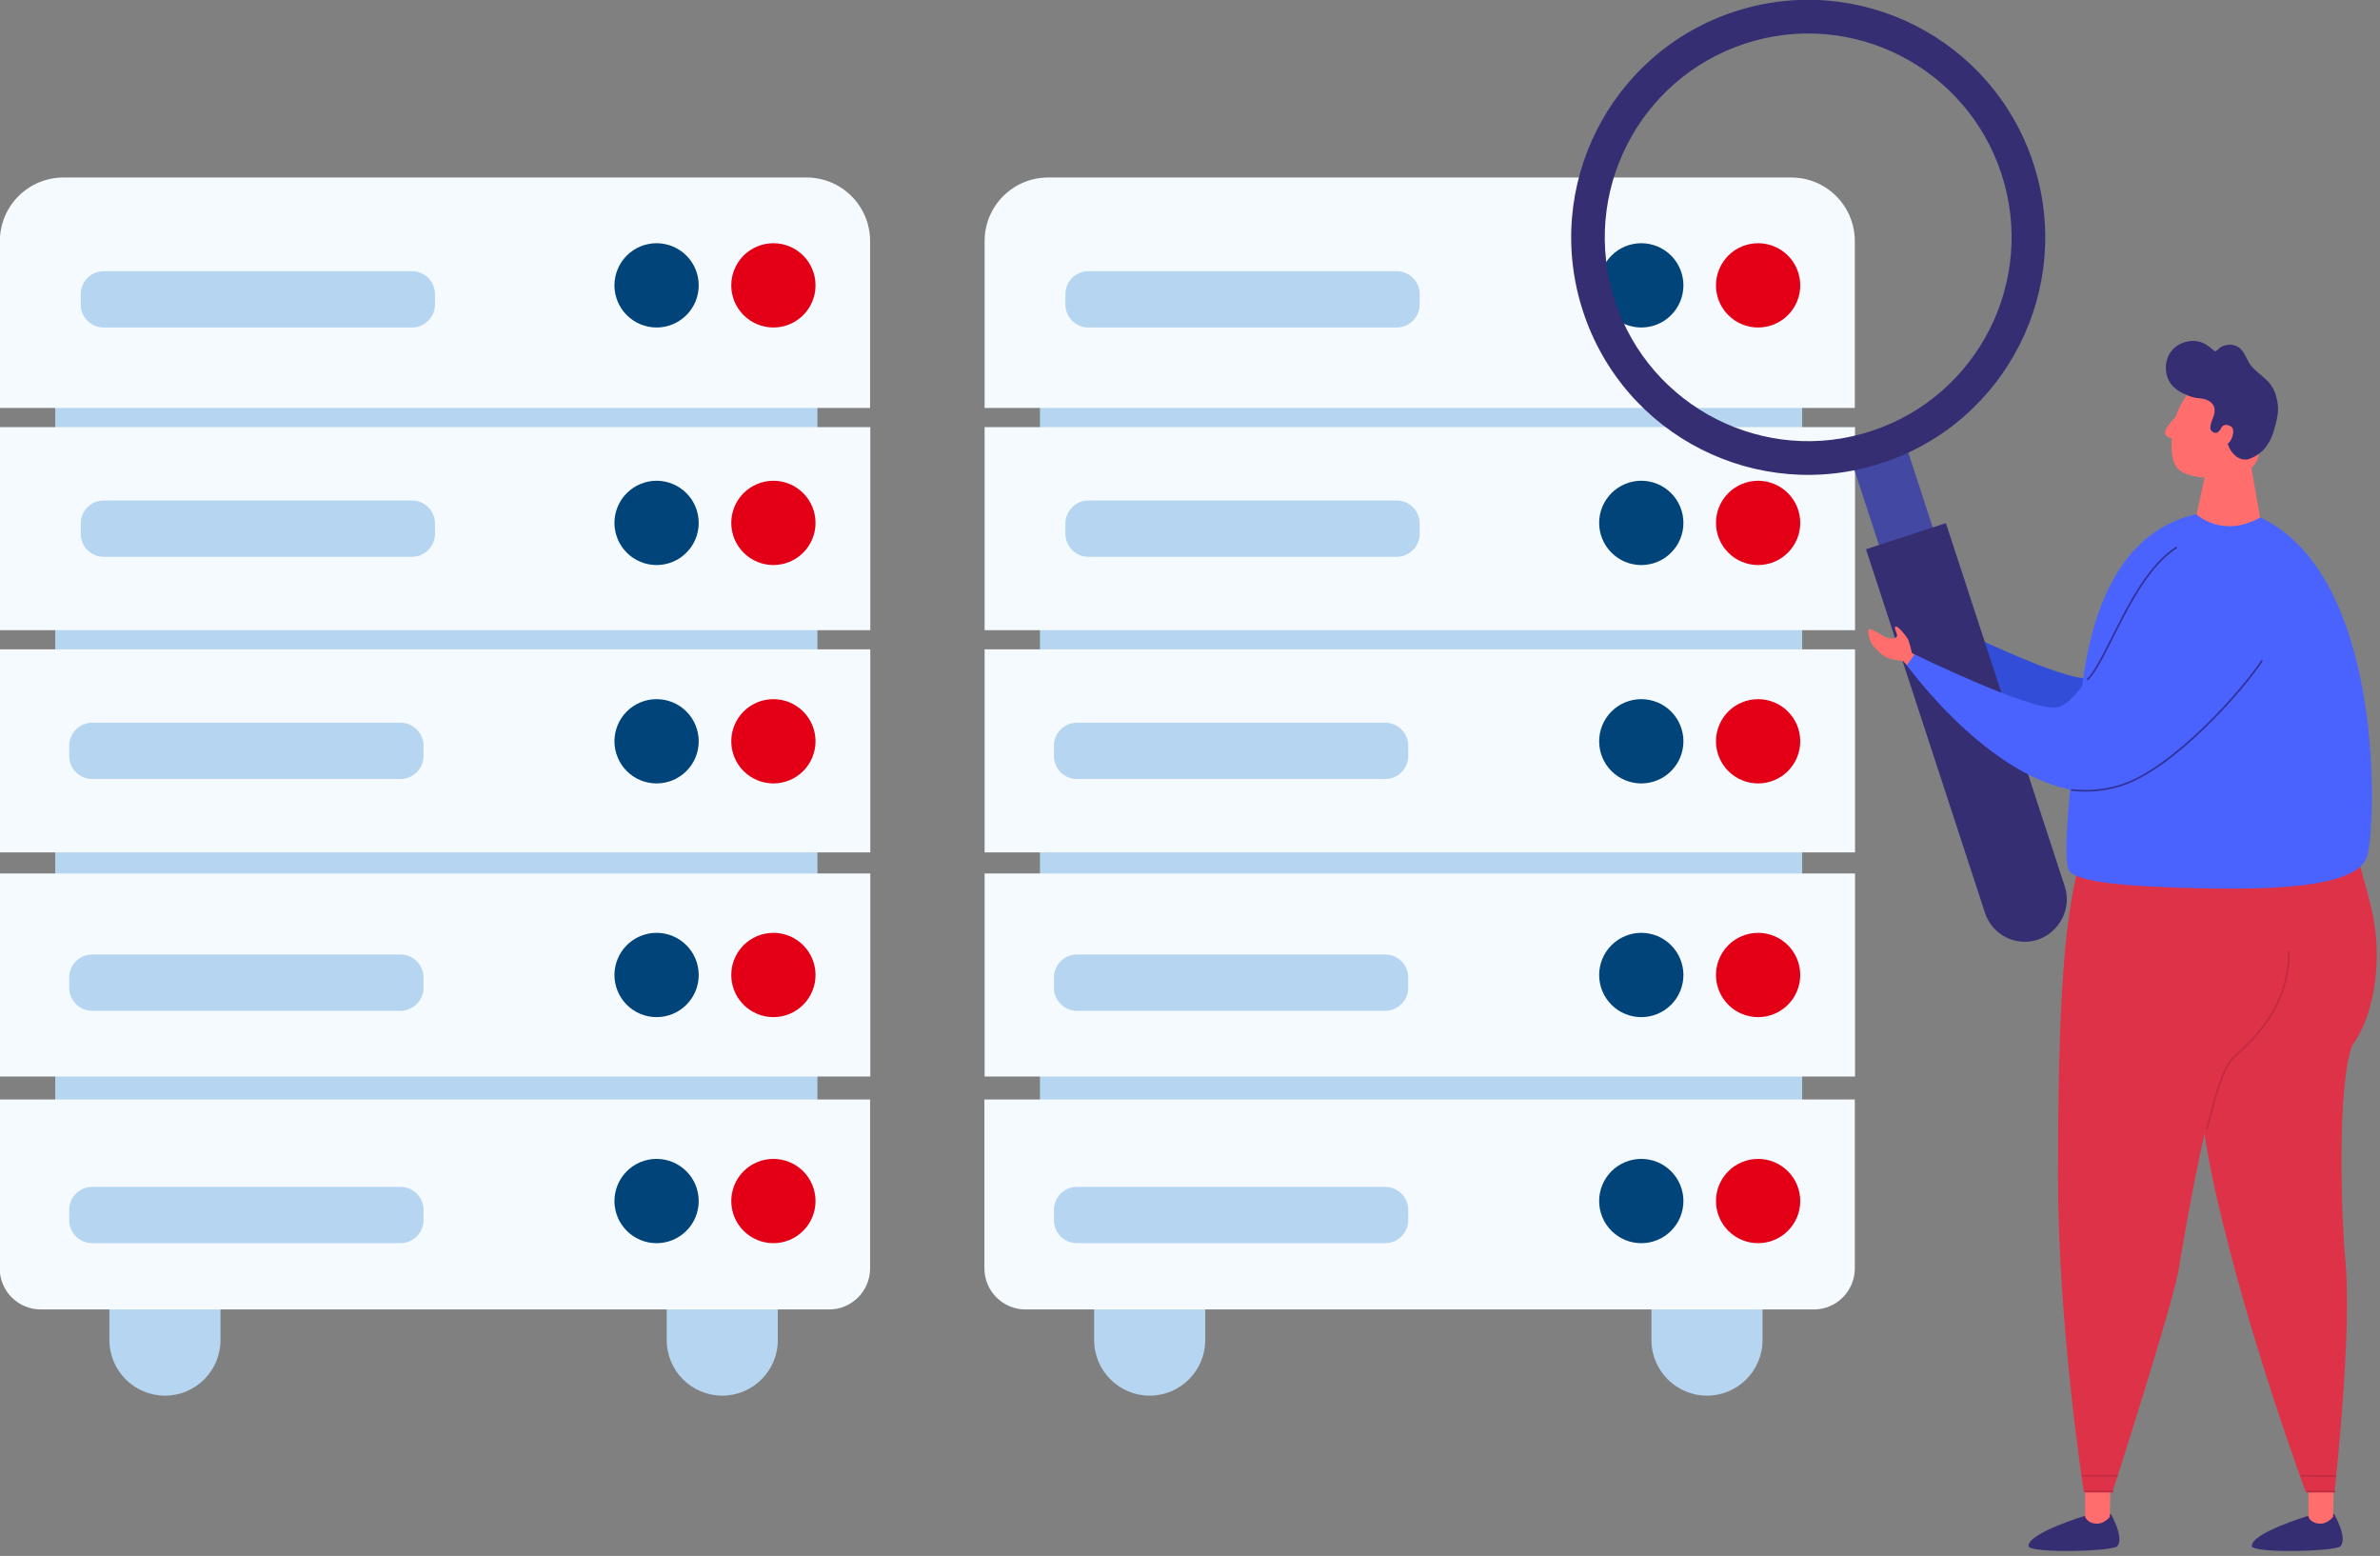 <?xml version="1.0" encoding="UTF-8" standalone="no"?>
<!DOCTYPE svg PUBLIC "-//W3C//DTD SVG 1.1//EN" "http://www.w3.org/Graphics/SVG/1.1/DTD/svg11.dtd">
<svg width="100%" height="100%" viewBox="0 0 433 283" version="1.1" xmlns="http://www.w3.org/2000/svg" xmlns:xlink="http://www.w3.org/1999/xlink" xml:space="preserve" xmlns:serif="http://www.serif.com/" style="fill-rule:evenodd;clip-rule:evenodd;stroke-miterlimit:10;">
    <rect x="0" y="0" width="433" height="283" fill="#808080" stroke="none"/>
    <g transform="matrix(1.333,0,0,1.333,-226.281,-146.727)">
        <path d="M415.719,139.758L311.688,139.758L311.688,285.605L319.086,285.605L319.086,292.926C319.086,297.105 322.484,300.504 326.668,300.504C330.848,300.504 334.246,297.105 334.246,292.926L334.246,285.605L395.148,285.605L395.148,292.926C395.148,297.105 398.547,300.504 402.727,300.504C406.91,300.504 410.309,297.105 410.309,292.926L410.309,285.605L415.719,285.605L415.719,139.758Z" style="fill:rgb(182,213,240);fill-rule:nonzero;"/>
    </g>
    <g transform="matrix(1.333,0,0,1.333,-226.281,-146.727)">
        <path d="M422.906,165.738L304.137,165.738L304.137,142.973C304.137,138.16 308.031,134.293 312.813,134.293L414.227,134.293C419.039,134.293 422.906,138.188 422.906,142.973L422.906,165.738Z" style="fill:rgb(245,250,255);fill-rule:nonzero;"/>
    </g>
    <g transform="matrix(1.333,0,0,1.333,-226.281,-146.727)">
        <rect x="304.137" y="168.352" width="118.797" height="27.707" style="fill:rgb(245,250,255);fill-rule:nonzero;"/>
    </g>
    <g transform="matrix(1.333,0,0,1.333,-226.281,-146.727)">
        <rect x="304.137" y="198.672" width="118.797" height="27.707" style="fill:rgb(245,250,255);fill-rule:nonzero;"/>
    </g>
    <g transform="matrix(1.333,0,0,1.333,-226.281,-146.727)">
        <rect x="304.137" y="229.254" width="118.797" height="27.707" style="fill:rgb(245,250,255);fill-rule:nonzero;"/>
    </g>
    <g transform="matrix(1.333,0,0,1.333,-226.281,-146.727)">
        <path d="M417.313,288.742L309.73,288.742C306.617,288.742 304.109,286.234 304.109,283.125L304.109,260.094L422.906,260.094L422.906,283.125C422.906,286.234 420.398,288.742 417.313,288.742Z" style="fill:rgb(245,250,255);fill-rule:nonzero;"/>
    </g>
    <g transform="matrix(1.333,0,0,1.333,-226.281,-146.727)">
        <path d="M399.512,149.008C399.512,149.387 399.477,149.762 399.402,150.133C399.328,150.5 399.219,150.859 399.074,151.211C398.93,151.559 398.754,151.891 398.543,152.203C398.332,152.52 398.094,152.809 397.828,153.074C397.563,153.344 397.27,153.582 396.957,153.789C396.645,154 396.313,154.176 395.965,154.32C395.613,154.465 395.254,154.574 394.883,154.648C394.516,154.723 394.141,154.758 393.762,154.758C393.387,154.758 393.012,154.723 392.641,154.648C392.27,154.574 391.91,154.465 391.563,154.32C391.215,154.176 390.883,154 390.566,153.789C390.254,153.582 389.965,153.344 389.695,153.074C389.43,152.809 389.191,152.52 388.98,152.203C388.77,151.891 388.594,151.559 388.449,151.211C388.305,150.859 388.195,150.5 388.121,150.133C388.051,149.762 388.012,149.387 388.012,149.008C388.012,148.633 388.051,148.258 388.121,147.887C388.195,147.516 388.305,147.156 388.449,146.809C388.594,146.461 388.77,146.129 388.98,145.813C389.191,145.5 389.43,145.211 389.695,144.941C389.965,144.676 390.254,144.438 390.566,144.227C390.883,144.02 391.215,143.84 391.563,143.695C391.91,143.551 392.27,143.441 392.641,143.371C393.012,143.297 393.387,143.258 393.762,143.258C394.141,143.258 394.516,143.297 394.883,143.371C395.254,143.441 395.613,143.551 395.965,143.695C396.313,143.84 396.645,144.02 396.957,144.227C397.27,144.438 397.563,144.676 397.828,144.941C398.094,145.211 398.332,145.5 398.543,145.813C398.754,146.129 398.93,146.461 399.074,146.809C399.219,147.156 399.328,147.516 399.402,147.887C399.477,148.258 399.512,148.633 399.512,149.008Z" style="fill:rgb(0,68,122);fill-rule:nonzero;"/>
    </g>
    <g transform="matrix(1.333,0,0,1.333,-226.281,-146.727)">
        <path d="M415.457,149.008C415.457,149.387 415.422,149.762 415.348,150.133C415.273,150.5 415.164,150.859 415.02,151.211C414.875,151.559 414.699,151.891 414.488,152.203C414.277,152.52 414.039,152.809 413.773,153.074C413.504,153.344 413.215,153.582 412.902,153.789C412.586,154 412.258,154.176 411.906,154.32C411.559,154.465 411.199,154.574 410.828,154.648C410.457,154.723 410.086,154.758 409.707,154.758C409.328,154.758 408.953,154.723 408.586,154.648C408.215,154.574 407.855,154.465 407.508,154.32C407.156,154.176 406.824,154 406.512,153.789C406.199,153.582 405.906,153.344 405.641,153.074C405.375,152.809 405.137,152.52 404.926,152.203C404.715,151.891 404.539,151.559 404.395,151.211C404.25,150.859 404.141,150.5 404.066,150.133C403.992,149.762 403.957,149.387 403.957,149.008C403.957,148.633 403.992,148.258 404.066,147.887C404.141,147.516 404.25,147.156 404.395,146.809C404.539,146.461 404.715,146.129 404.926,145.813C405.137,145.5 405.375,145.211 405.641,144.941C405.906,144.676 406.199,144.438 406.512,144.227C406.824,144.02 407.156,143.84 407.508,143.695C407.855,143.551 408.215,143.441 408.586,143.371C408.953,143.297 409.328,143.258 409.707,143.258C410.086,143.258 410.457,143.297 410.828,143.371C411.199,143.441 411.559,143.551 411.906,143.695C412.258,143.84 412.586,144.02 412.902,144.227C413.215,144.438 413.504,144.676 413.773,144.941C414.039,145.211 414.277,145.5 414.488,145.813C414.699,146.129 414.875,146.461 415.02,146.809C415.164,147.156 415.273,147.516 415.348,147.887C415.422,148.258 415.457,148.633 415.457,149.008Z" style="fill:rgb(227,0,22);fill-rule:nonzero;"/>
    </g>
    <g transform="matrix(1.333,0,0,1.333,-226.281,-146.727)">
        <path d="M399.512,181.422C399.512,181.797 399.477,182.172 399.402,182.543C399.328,182.914 399.219,183.273 399.074,183.621C398.93,183.969 398.754,184.301 398.543,184.613C398.332,184.93 398.094,185.219 397.828,185.484C397.563,185.754 397.27,185.992 396.957,186.203C396.645,186.41 396.313,186.59 395.965,186.734C395.613,186.879 395.254,186.988 394.883,187.059C394.516,187.133 394.141,187.172 393.762,187.172C393.387,187.172 393.012,187.133 392.641,187.059C392.27,186.988 391.91,186.879 391.563,186.734C391.215,186.59 390.883,186.41 390.566,186.203C390.254,185.992 389.965,185.754 389.695,185.484C389.43,185.219 389.191,184.93 388.98,184.613C388.77,184.301 388.594,183.969 388.449,183.621C388.305,183.273 388.195,182.914 388.121,182.543C388.051,182.172 388.012,181.797 388.012,181.422C388.012,181.043 388.051,180.668 388.121,180.297C388.195,179.93 388.305,179.57 388.449,179.219C388.594,178.871 388.77,178.539 388.98,178.227C389.191,177.91 389.43,177.621 389.695,177.355C389.965,177.086 390.254,176.848 390.566,176.641C390.883,176.43 391.215,176.254 391.563,176.109C391.91,175.965 392.27,175.855 392.641,175.781C393.012,175.707 393.387,175.668 393.762,175.668C394.141,175.668 394.516,175.707 394.883,175.781C395.254,175.855 395.613,175.965 395.965,176.109C396.313,176.254 396.645,176.43 396.957,176.641C397.27,176.848 397.563,177.086 397.828,177.355C398.094,177.621 398.332,177.91 398.543,178.227C398.754,178.539 398.93,178.871 399.074,179.219C399.219,179.57 399.328,179.93 399.402,180.297C399.477,180.668 399.512,181.043 399.512,181.422Z" style="fill:rgb(0,68,122);fill-rule:nonzero;"/>
    </g>
    <g transform="matrix(1.333,0,0,1.333,-226.281,-146.727)">
        <path d="M415.457,181.422C415.457,181.797 415.422,182.172 415.348,182.543C415.273,182.914 415.164,183.273 415.02,183.621C414.875,183.969 414.699,184.301 414.488,184.613C414.277,184.93 414.039,185.219 413.773,185.484C413.504,185.754 413.215,185.992 412.902,186.203C412.586,186.41 412.258,186.59 411.906,186.734C411.559,186.879 411.199,186.988 410.828,187.059C410.457,187.133 410.086,187.172 409.707,187.172C409.328,187.172 408.953,187.133 408.586,187.059C408.215,186.988 407.855,186.879 407.508,186.734C407.156,186.59 406.824,186.41 406.512,186.203C406.199,185.992 405.906,185.754 405.641,185.484C405.375,185.219 405.137,184.93 404.926,184.613C404.715,184.301 404.539,183.969 404.395,183.621C404.25,183.273 404.141,182.914 404.066,182.543C403.992,182.172 403.957,181.797 403.957,181.422C403.957,181.043 403.992,180.668 404.066,180.297C404.141,179.93 404.25,179.57 404.395,179.219C404.539,178.871 404.715,178.539 404.926,178.227C405.137,177.91 405.375,177.621 405.641,177.355C405.906,177.086 406.199,176.848 406.512,176.641C406.824,176.43 407.156,176.254 407.508,176.109C407.855,175.965 408.215,175.855 408.586,175.781C408.953,175.707 409.328,175.668 409.707,175.668C410.086,175.668 410.457,175.707 410.828,175.781C411.199,175.855 411.559,175.965 411.906,176.109C412.258,176.254 412.586,176.43 412.902,176.641C413.215,176.848 413.504,177.086 413.773,177.355C414.039,177.621 414.277,177.91 414.488,178.227C414.699,178.539 414.875,178.871 415.02,179.219C415.164,179.57 415.273,179.93 415.348,180.297C415.422,180.668 415.457,181.043 415.457,181.422Z" style="fill:rgb(227,0,22);fill-rule:nonzero;"/>
    </g>
    <g transform="matrix(1.333,0,0,1.333,-226.281,-146.727)">
        <path d="M399.512,211.219C399.512,211.594 399.477,211.969 399.402,212.34C399.328,212.711 399.219,213.07 399.074,213.418C398.93,213.766 398.754,214.098 398.543,214.414C398.332,214.727 398.094,215.016 397.828,215.285C397.563,215.551 397.27,215.789 396.957,216C396.645,216.207 396.313,216.387 395.965,216.531C395.613,216.676 395.254,216.785 394.883,216.855C394.516,216.93 394.141,216.969 393.762,216.969C393.387,216.969 393.012,216.93 392.641,216.855C392.27,216.785 391.91,216.676 391.563,216.531C391.215,216.387 390.883,216.207 390.566,216C390.254,215.789 389.965,215.551 389.695,215.285C389.43,215.016 389.191,214.727 388.98,214.414C388.77,214.098 388.594,213.766 388.449,213.418C388.305,213.07 388.195,212.711 388.121,212.34C388.051,211.969 388.012,211.594 388.012,211.219C388.012,210.84 388.051,210.465 388.121,210.094C388.195,209.727 388.305,209.367 388.449,209.016C388.594,208.668 388.77,208.336 388.98,208.023C389.191,207.707 389.43,207.418 389.695,207.152C389.965,206.883 390.254,206.645 390.566,206.438C390.883,206.227 391.215,206.051 391.563,205.906C391.91,205.762 392.27,205.652 392.641,205.578C393.012,205.504 393.387,205.469 393.762,205.469C394.141,205.469 394.516,205.504 394.883,205.578C395.254,205.652 395.613,205.762 395.965,205.906C396.313,206.051 396.645,206.227 396.957,206.438C397.27,206.645 397.563,206.883 397.828,207.152C398.094,207.418 398.332,207.707 398.543,208.023C398.754,208.336 398.93,208.668 399.074,209.016C399.219,209.367 399.328,209.727 399.402,210.094C399.477,210.465 399.512,210.84 399.512,211.219Z" style="fill:rgb(0,68,122);fill-rule:nonzero;"/>
    </g>
    <g transform="matrix(1.333,0,0,1.333,-226.281,-146.727)">
        <path d="M415.457,211.219C415.457,211.594 415.422,211.969 415.348,212.34C415.273,212.711 415.164,213.07 415.02,213.418C414.875,213.766 414.699,214.098 414.488,214.414C414.277,214.727 414.039,215.016 413.773,215.285C413.504,215.551 413.215,215.789 412.902,216C412.586,216.207 412.258,216.387 411.906,216.531C411.559,216.676 411.199,216.785 410.828,216.855C410.457,216.93 410.086,216.969 409.707,216.969C409.328,216.969 408.953,216.93 408.586,216.855C408.215,216.785 407.855,216.676 407.508,216.531C407.156,216.387 406.824,216.207 406.512,216C406.199,215.789 405.906,215.551 405.641,215.285C405.375,215.016 405.137,214.727 404.926,214.414C404.715,214.098 404.539,213.766 404.395,213.418C404.25,213.07 404.141,212.711 404.066,212.34C403.992,211.969 403.957,211.594 403.957,211.219C403.957,210.84 403.992,210.465 404.066,210.094C404.141,209.727 404.25,209.367 404.395,209.016C404.539,208.668 404.715,208.336 404.926,208.023C405.137,207.707 405.375,207.418 405.641,207.152C405.906,206.883 406.199,206.645 406.512,206.438C406.824,206.227 407.156,206.051 407.508,205.906C407.855,205.762 408.215,205.652 408.586,205.578C408.953,205.504 409.328,205.469 409.707,205.469C410.086,205.469 410.457,205.504 410.828,205.578C411.199,205.652 411.559,205.762 411.906,205.906C412.258,206.051 412.586,206.227 412.902,206.438C413.215,206.645 413.504,206.883 413.773,207.152C414.039,207.418 414.277,207.707 414.488,208.023C414.699,208.336 414.875,208.668 415.02,209.016C415.164,209.367 415.273,209.727 415.348,210.094C415.422,210.465 415.457,210.84 415.457,211.219Z" style="fill:rgb(227,0,22);fill-rule:nonzero;"/>
    </g>
    <g transform="matrix(1.333,0,0,1.333,-226.281,-146.727)">
        <path d="M399.512,243.105C399.512,243.484 399.477,243.855 399.402,244.227C399.328,244.598 399.219,244.957 399.074,245.305C398.93,245.656 398.754,245.988 398.543,246.301C398.332,246.613 398.094,246.906 397.828,247.172C397.563,247.438 397.27,247.676 396.957,247.887C396.645,248.098 396.313,248.273 395.965,248.418C395.613,248.563 395.254,248.672 394.883,248.746C394.516,248.82 394.141,248.855 393.762,248.855C393.387,248.855 393.012,248.82 392.641,248.746C392.27,248.672 391.91,248.563 391.563,248.418C391.215,248.273 390.883,248.098 390.566,247.887C390.254,247.676 389.965,247.438 389.695,247.172C389.43,246.906 389.191,246.613 388.98,246.301C388.77,245.988 388.594,245.656 388.449,245.305C388.305,244.957 388.195,244.598 388.121,244.227C388.051,243.855 388.012,243.484 388.012,243.105C388.012,242.727 388.051,242.355 388.121,241.984C388.195,241.613 388.305,241.254 388.449,240.906C388.594,240.555 388.77,240.227 388.98,239.91C389.191,239.598 389.43,239.309 389.695,239.039C389.965,238.773 390.254,238.535 390.566,238.324C390.883,238.113 391.215,237.938 391.563,237.793C391.91,237.648 392.27,237.539 392.641,237.465C393.012,237.391 393.387,237.355 393.762,237.355C394.141,237.355 394.516,237.391 394.883,237.465C395.254,237.539 395.613,237.648 395.965,237.793C396.313,237.938 396.645,238.113 396.957,238.324C397.27,238.535 397.563,238.773 397.828,239.039C398.094,239.309 398.332,239.598 398.543,239.91C398.754,240.227 398.93,240.555 399.074,240.906C399.219,241.254 399.328,241.613 399.402,241.984C399.477,242.355 399.512,242.727 399.512,243.105Z" style="fill:rgb(0,68,122);fill-rule:nonzero;"/>
    </g>
    <g transform="matrix(1.333,0,0,1.333,-226.281,-146.727)">
        <path d="M415.457,243.105C415.457,243.484 415.422,243.855 415.348,244.227C415.273,244.598 415.164,244.957 415.02,245.305C414.875,245.656 414.699,245.988 414.488,246.301C414.277,246.613 414.039,246.906 413.773,247.172C413.504,247.438 413.215,247.676 412.902,247.887C412.586,248.098 412.258,248.273 411.906,248.418C411.559,248.563 411.199,248.672 410.828,248.746C410.457,248.82 410.086,248.855 409.707,248.855C409.328,248.855 408.953,248.82 408.586,248.746C408.215,248.672 407.855,248.563 407.508,248.418C407.156,248.273 406.824,248.098 406.512,247.887C406.199,247.676 405.906,247.438 405.641,247.172C405.375,246.906 405.137,246.613 404.926,246.301C404.715,245.988 404.539,245.656 404.395,245.305C404.25,244.957 404.141,244.598 404.066,244.227C403.992,243.855 403.957,243.484 403.957,243.105C403.957,242.727 403.992,242.355 404.066,241.984C404.141,241.613 404.25,241.254 404.395,240.906C404.539,240.555 404.715,240.227 404.926,239.91C405.137,239.598 405.375,239.309 405.641,239.039C405.906,238.773 406.199,238.535 406.512,238.324C406.824,238.113 407.156,237.938 407.508,237.793C407.855,237.648 408.215,237.539 408.586,237.465C408.953,237.391 409.328,237.355 409.707,237.355C410.086,237.355 410.457,237.391 410.828,237.465C411.199,237.539 411.559,237.648 411.906,237.793C412.258,237.938 412.586,238.113 412.902,238.324C413.215,238.535 413.504,238.773 413.773,239.039C414.039,239.309 414.277,239.598 414.488,239.91C414.699,240.227 414.875,240.555 415.02,240.906C415.164,241.254 415.273,241.613 415.348,241.984C415.422,242.355 415.457,242.727 415.457,243.105Z" style="fill:rgb(227,0,22);fill-rule:nonzero;"/>
    </g>
    <g transform="matrix(1.333,0,0,1.333,-226.281,-146.727)">
        <path d="M399.512,273.949C399.512,274.328 399.477,274.699 399.402,275.07C399.328,275.441 399.219,275.801 399.074,276.148C398.93,276.5 398.754,276.828 398.543,277.145C398.332,277.457 398.094,277.746 397.828,278.016C397.563,278.281 397.27,278.52 396.957,278.73C396.645,278.941 396.313,279.117 395.965,279.262C395.613,279.406 395.254,279.516 394.883,279.59C394.516,279.664 394.141,279.699 393.762,279.699C393.387,279.699 393.012,279.664 392.641,279.59C392.27,279.516 391.91,279.406 391.563,279.262C391.215,279.117 390.883,278.941 390.566,278.73C390.254,278.52 389.965,278.281 389.695,278.016C389.43,277.746 389.191,277.457 388.98,277.145C388.77,276.828 388.594,276.5 388.449,276.148C388.305,275.801 388.195,275.441 388.121,275.07C388.051,274.699 388.012,274.328 388.012,273.949C388.012,273.57 388.051,273.195 388.121,272.828C388.195,272.457 388.305,272.098 388.449,271.75C388.594,271.398 388.77,271.066 388.98,270.754C389.191,270.441 389.43,270.148 389.695,269.883C389.965,269.617 390.254,269.379 390.566,269.168C390.883,268.957 391.215,268.781 391.563,268.637C391.91,268.492 392.27,268.383 392.641,268.309C393.012,268.234 393.387,268.199 393.762,268.199C394.141,268.199 394.516,268.234 394.883,268.309C395.254,268.383 395.613,268.492 395.965,268.637C396.313,268.781 396.645,268.957 396.957,269.168C397.27,269.379 397.563,269.617 397.828,269.883C398.094,270.148 398.332,270.441 398.543,270.754C398.754,271.066 398.93,271.398 399.074,271.75C399.219,272.098 399.328,272.457 399.402,272.828C399.477,273.195 399.512,273.57 399.512,273.949Z" style="fill:rgb(0,68,122);fill-rule:nonzero;"/>
    </g>
    <g transform="matrix(1.333,0,0,1.333,-226.281,-146.727)">
        <path d="M415.457,273.949C415.457,274.328 415.422,274.699 415.348,275.07C415.273,275.441 415.164,275.801 415.02,276.148C414.875,276.5 414.699,276.828 414.488,277.145C414.277,277.457 414.039,277.746 413.773,278.016C413.504,278.281 413.215,278.52 412.902,278.73C412.586,278.941 412.258,279.117 411.906,279.262C411.559,279.406 411.199,279.516 410.828,279.59C410.457,279.664 410.086,279.699 409.707,279.699C409.328,279.699 408.953,279.664 408.586,279.59C408.215,279.516 407.855,279.406 407.508,279.262C407.156,279.117 406.824,278.941 406.512,278.73C406.199,278.52 405.906,278.281 405.641,278.016C405.375,277.746 405.137,277.457 404.926,277.145C404.715,276.828 404.539,276.5 404.395,276.148C404.25,275.801 404.141,275.441 404.066,275.07C403.992,274.699 403.957,274.328 403.957,273.949C403.957,273.57 403.992,273.195 404.066,272.828C404.141,272.457 404.25,272.098 404.395,271.75C404.539,271.398 404.715,271.066 404.926,270.754C405.137,270.441 405.375,270.148 405.641,269.883C405.906,269.617 406.199,269.379 406.512,269.168C406.824,268.957 407.156,268.781 407.508,268.637C407.855,268.492 408.215,268.383 408.586,268.309C408.953,268.234 409.328,268.199 409.707,268.199C410.086,268.199 410.457,268.234 410.828,268.309C411.199,268.383 411.559,268.492 411.906,268.637C412.258,268.781 412.586,268.957 412.902,269.168C413.215,269.379 413.504,269.617 413.773,269.883C414.039,270.148 414.277,270.441 414.488,270.754C414.699,271.066 414.875,271.398 415.02,271.75C415.164,272.098 415.273,272.457 415.348,272.828C415.422,273.195 415.457,273.57 415.457,273.949Z" style="fill:rgb(227,0,22);fill-rule:nonzero;"/>
    </g>
    <g transform="matrix(1.333,0,0,1.333,-226.281,-146.727)">
        <path d="M360.383,154.758L318.301,154.758C316.578,154.758 315.164,153.348 315.164,151.621L315.164,150.211C315.164,148.484 316.578,147.074 318.301,147.074L360.383,147.074C362.109,147.074 363.52,148.484 363.52,150.211L363.52,151.621C363.52,153.348 362.082,154.758 360.383,154.758Z" style="fill:rgb(182,213,240);fill-rule:nonzero;"/>
    </g>
    <g transform="matrix(1.333,0,0,1.333,-226.281,-146.727)">
        <path d="M360.383,186.047L318.301,186.047C316.578,186.047 315.164,184.637 315.164,182.91L315.164,181.5C315.164,179.773 316.578,178.363 318.301,178.363L360.383,178.363C362.109,178.363 363.52,179.773 363.52,181.5L363.52,182.91C363.52,184.637 362.082,186.047 360.383,186.047Z" style="fill:rgb(182,213,240);fill-rule:nonzero;"/>
    </g>
    <g transform="matrix(1.333,0,0,1.333,-226.281,-146.727)">
        <path d="M358.816,216.367L316.734,216.367C315.008,216.367 313.598,214.957 313.598,213.23L313.598,211.82C313.598,210.094 315.008,208.684 316.734,208.684L358.816,208.684C360.543,208.684 361.953,210.094 361.953,211.82L361.953,213.23C361.953,214.957 360.516,216.367 358.816,216.367Z" style="fill:rgb(182,213,240);fill-rule:nonzero;"/>
    </g>
    <g transform="matrix(1.333,0,0,1.333,-226.281,-146.727)">
        <path d="M358.816,247.992L316.734,247.992C315.008,247.992 313.598,246.582 313.598,244.855L313.598,243.445C313.598,241.719 315.008,240.309 316.734,240.309L358.816,240.309C360.543,240.309 361.953,241.719 361.953,243.445L361.953,244.855C361.953,246.582 360.516,247.992 358.816,247.992Z" style="fill:rgb(182,213,240);fill-rule:nonzero;"/>
    </g>
    <g transform="matrix(1.333,0,0,1.333,-226.281,-146.727)">
        <path d="M358.816,279.699L316.734,279.699C315.008,279.699 313.598,278.289 313.598,276.563L313.598,275.152C313.598,273.426 315.008,272.016 316.734,272.016L358.816,272.016C360.543,272.016 361.953,273.426 361.953,275.152L361.953,276.563C361.953,278.289 360.516,279.699 358.816,279.699Z" style="fill:rgb(182,213,240);fill-rule:nonzero;"/>
    </g>
    <g transform="matrix(1.333,0,0,1.333,-226.281,-146.727)">
        <path d="M455.137,226.754L455.137,218.125C455.137,216.297 453.688,214.844 451.859,214.844" style="fill:rgb(230,232,255);fill-rule:nonzero;"/>
    </g>
    <g transform="matrix(1.333,0,0,1.333,-226.281,-146.727)">
        <path d="M438.707,197.02L436.414,195.613C436.414,195.613 436.133,194.254 435.898,193.832C435.664,193.457 434.586,192.098 434.352,192.285C434.117,192.473 434.68,193.316 434.539,193.551C434.305,193.926 433.652,193.879 432.996,193.598C432.715,193.457 431.219,192.473 430.984,192.66C430.75,192.848 430.938,194.02 431.496,194.723C432.105,195.426 432.762,196.082 433.559,196.363C434.027,196.504 435.289,196.645 435.289,196.645L437.488,199.039" style="fill:rgb(255,109,109);fill-rule:nonzero;"/>
    </g>
    <g transform="matrix(1.333,0,0,1.333,-226.281,-146.727)">
        <path d="M479.289,181.73C475.078,179.012 470.957,179.949 466.512,185.766C463.516,189.656 458.133,202.273 454.668,202.602C451.203,202.93 436.789,195.848 436.789,195.848L435.805,197.16C435.805,197.16 447.32,213.199 459.398,213.246C465.246,213.246 477.887,201.008 480.742,196.551C484.254,190.926 482.988,184.078 479.289,181.73Z" style="fill:rgb(50,78,216);fill-rule:nonzero;"/>
    </g>
    <g transform="matrix(1.333,0,0,1.333,-226.281,-146.727)">
        <path d="M484.816,316.891C484.816,316.891 477.043,319.234 477.09,321.02C477.09,322.051 488.465,321.77 489.168,321.066C490.246,319.984 488.324,316.656 488.324,316.656L484.816,316.891Z" style="fill:rgb(53,46,115);fill-rule:nonzero;"/>
    </g>
    <g transform="matrix(1.333,0,0,1.333,-226.281,-146.727)">
        <path d="M484.816,311.918L484.816,317.031C484.816,317.031 485.094,317.875 486.266,317.969C487.438,318.063 488.184,317.031 488.184,317.031L488.324,310.652" style="fill:rgb(255,109,109);fill-rule:nonzero;"/>
    </g>
    <g transform="matrix(1.333,0,0,1.333,-226.281,-146.727)">
        <path d="M469.273,227.973C468.242,226.66 467.168,250.719 472.176,272.902C476.621,292.598 484.441,313.609 484.441,313.609L488.371,313.609C488.371,313.609 490.852,291.895 489.824,281.672C489.355,276.793 488.652,258.316 490.805,252.688C493.473,249.219 495.16,241.621 493.473,234.305C491.789,226.988 488.512,218.125 488.512,218.125" style="fill:rgb(222,50,72);fill-rule:nonzero;"/>
    </g>
    <g transform="matrix(0.624,0,0,0.625,285.762,-0.088)">
        <path d="M214.503,434.203L222.898,434.203M212.901,429.597L223.198,429.697" style="fill:none;fill-rule:nonzero;stroke:rgb(193,43,66);stroke-width:0.5px;"/>
    </g>
    <g transform="matrix(1.333,0,0,1.333,-226.281,-146.727)">
        <path d="M454.34,316.891C454.34,316.891 446.57,319.234 446.617,321.02C446.617,322.051 457.992,321.77 458.695,321.066C459.77,319.984 457.852,316.656 457.852,316.656L454.34,316.891Z" style="fill:rgb(53,46,115);fill-rule:nonzero;"/>
    </g>
    <g transform="matrix(1.333,0,0,1.333,-226.281,-146.727)">
        <path d="M454.34,311.918L454.34,317.031C454.34,317.031 454.621,317.875 455.793,317.969C456.961,318.063 457.711,317.031 457.711,317.031L457.852,310.652" style="fill:rgb(255,109,109);fill-rule:nonzero;"/>
    </g>
    <g transform="matrix(1.333,0,0,1.333,-226.281,-146.727)">
        <path d="M454.059,226.285C451.438,233.93 450.645,247.199 450.645,270.742C450.645,290.957 454.152,313.609 454.152,313.609L458.086,313.609C458.086,313.609 466.324,288.051 467.121,283.219C467.918,278.387 471.426,257.051 474.797,252.031C476.156,251.609 481.586,246.074 481.539,238.57C481.492,231.066 473.625,222.672 473.625,222.672" style="fill:rgb(222,50,72);fill-rule:nonzero;"/>
    </g>
    <g transform="matrix(0.624,0,0,0.625,285.762,-0.088)">
        <path d="M149.797,434.203L158.2,434.203M149.104,429.597L159.502,429.597M185.396,328.803C186.097,327.396 188.4,315.102 191.997,309.396C193.999,306.098 209.404,297.002 209.404,277.003" style="fill:none;fill-rule:nonzero;stroke:rgb(193,43,66);stroke-width:0.5px;"/>
    </g>
    <g transform="matrix(1.333,0,0,1.333,-226.281,-146.727)">
        <path d="M454.059,202.742C453.172,209.215 450.832,227.551 452.234,229.004C453.641,230.457 459.77,231.07 471.191,231.305C482.566,231.492 491.602,230.691 492.82,226.941C494.035,223.191 495.441,188.766 478.215,180.652L469.555,180.23C457.711,182.813 454.996,196.27 454.059,202.742Z" style="fill:rgb(74,99,254);fill-rule:nonzero;"/>
    </g>
    <g transform="matrix(1.333,0,0,1.333,-226.281,-146.727)">
        <path d="M470.68,161.66C469.414,161.895 467.777,164.426 467.074,165.973C466.043,168.273 465.668,172.445 466.887,173.898C467.777,174.934 469.742,175.309 472.363,175.355C474.563,175.402 478.121,174.652 478.121,171.32C478.121,167.945 476.668,160.441 470.68,161.66Z" style="fill:rgb(255,109,109);fill-rule:nonzero;"/>
    </g>
    <g transform="matrix(1.333,0,0,1.333,-226.281,-146.727)">
        <path d="M470.816,174.418L469.555,180.277C469.555,180.277 473.02,183.563 478.215,180.699L476.668,171.789M467.215,166.398C467.215,166.398 465.246,168.367 465.246,168.977C465.246,170.102 466.84,169.867 466.84,169.867" style="fill:rgb(255,109,109);fill-rule:nonzero;"/>
    </g>
    <g transform="matrix(1.333,0,0,1.333,-226.281,-146.727)">
        <path d="M480.32,168.039C479.992,169.305 479.664,170.242 478.871,171.227C478.074,172.211 476.809,172.727 476.391,172.773C475.313,172.867 474.516,172.117 474.047,171.227C473.813,170.711 473.625,170.195 473.395,169.68C473.254,169.398 473.207,168.789 472.926,168.695C472.691,168.648 472.504,169.117 472.316,169.117C471.941,169.211 471.473,168.93 471.426,168.508C471.426,167.992 471.613,167.523 471.801,167.055C471.988,166.586 472.082,166.066 471.941,165.598C471.801,165.176 471.426,164.848 471.004,164.66C470.539,164.473 470.117,164.426 469.602,164.379C469.18,164.332 468.711,164.191 468.289,164.004C467.449,163.676 466.652,163.207 466.09,162.504C465.109,161.238 465.109,159.27 466.09,158.004C467.074,156.734 468.945,156.219 470.445,156.875C470.957,157.109 471.379,157.438 471.801,157.813C471.895,157.906 471.988,157.957 472.082,158.004C472.223,158.004 472.363,157.859 472.457,157.766C473.254,156.922 474.797,156.875 475.594,157.719C476.203,158.332 476.438,159.223 476.949,159.926C477.512,160.629 478.262,161.145 478.918,161.754C479.758,162.504 480.273,163.348 480.508,164.566C480.789,165.691 480.695,166.633 480.32,168.039Z" style="fill:rgb(53,46,115);fill-rule:nonzero;"/>
    </g>
    <g transform="matrix(1.333,0,0,1.333,-226.281,-146.727)">
        <path d="M472.832,168.648C472.973,168.18 473.441,167.805 474.188,168.227C474.703,168.508 474.563,169.211 474.422,169.68C474.281,170.148 473.953,170.617 473.488,170.805C472.973,170.992 472.504,170.711 472.316,170.242" style="fill:rgb(255,109,109);fill-rule:nonzero;"/>
    </g>
    <g transform="matrix(1.333,0,0,1.333,-226.281,-146.727)">
        <clipPath id="_clip1">
            <path d="M418.953,111.473C418.953,111.473 391.438,159.766 391.203,160.281L404.293,170.27L434.938,116.375L418.953,111.473Z"/>
        </clipPath>
        <g clip-path="url(#_clip1)">
            <rect x="391.203" y="111.473" width="43.734" height="58.797" style="fill:none;fill-rule:nonzero;"/>
        </g>
    </g>
    <g transform="matrix(1.333,0,0,1.333,-226.281,-146.727)">
        <clipPath id="_clip2">
            <path d="M440.203,124.402C440.203,124.402 412.434,173.141 412.199,173.656L418.016,173.879L443.883,128.391L440.203,124.402Z"/>
        </clipPath>
        <g clip-path="url(#_clip2)">
            <rect x="412.199" y="124.402" width="31.684" height="49.477" style="fill:none;fill-rule:nonzero;"/>
        </g>
    </g>
    <g transform="matrix(1.333,0,0,1.333,-226.281,-146.727)">
        <path d="M421.918,171.352L429.258,168.941L442.074,208.113L434.734,210.523L421.918,171.352Z" style="fill:rgb(67,72,163);"/>
    </g>
    <g transform="matrix(1.333,0,0,1.333,-226.281,-146.727)">
        <path d="M406.453,111.668C389.508,117.246 380.242,135.539 385.813,152.563C391.383,169.586 409.637,178.824 426.629,173.242C443.621,167.664 452.844,149.371 447.273,132.348C441.703,115.371 423.445,106.086 406.453,111.668ZM425.18,168.883C410.621,173.664 394.938,165.691 390.164,151.109C385.391,136.523 393.348,120.813 407.906,116.027C422.465,111.246 438.145,119.219 442.918,133.805C447.695,148.387 439.734,164.098 425.18,168.883ZM447.883,238.289C444.887,239.277 441.656,237.633 440.672,234.633L424.43,185.016L435.336,181.449L451.578,231.07C452.516,234.023 450.879,237.258 447.883,238.289Z" style="fill:rgb(53,46,115);fill-rule:nonzero;"/>
    </g>
    <g transform="matrix(1.333,0,0,1.333,-226.281,-146.727)">
        <path d="M433.184,200.68L430.703,199.18C430.703,199.18 430.375,197.723 430.141,197.254C429.906,196.832 428.734,195.379 428.453,195.566C428.176,195.754 428.828,196.691 428.641,196.926C428.363,197.301 427.707,197.254 427.004,196.973C426.723,196.832 425.086,195.754 424.852,195.941C424.617,196.129 424.805,197.395 425.414,198.191C426.066,198.945 426.77,199.648 427.613,199.93C428.129,200.117 429.484,200.258 429.484,200.258L431.871,202.836" style="fill:rgb(255,109,109);fill-rule:nonzero;"/>
    </g>
    <g transform="matrix(1.333,0,0,1.333,-226.281,-146.727)">
        <path d="M476.902,184.172C472.363,181.215 467.965,182.246 463.141,188.484C459.91,192.707 454.105,206.305 450.363,206.633C446.617,206.965 431.078,199.367 431.078,199.367L430,200.82C430,200.82 442.406,218.125 455.418,218.125C461.691,218.125 475.359,204.945 478.402,200.117C482.285,194.113 480.883,186.75 476.902,184.172Z" style="fill:rgb(74,99,254);fill-rule:nonzero;"/>
    </g>
    <g transform="matrix(0.624,0,0,0.625,285.762,-0.088)">
        <path d="M201.602,192.303C196.303,200.599 175.599,224.104 160.103,228.802C154.703,230.401 149.997,230.501 145.9,230.001M176.701,159.402C163.599,167.798 156.898,191.603 150.598,198" style="fill:none;fill-rule:nonzero;stroke:rgb(49,49,155);stroke-width:0.5px;"/>
    </g>
    <g transform="matrix(1.333,0,0,1.333,-226.281,-146.727)">
        <path d="M281.32,139.758L177.293,139.758L177.293,285.605L184.688,285.605L184.688,292.926C184.688,297.105 188.086,300.504 192.27,300.504C196.453,300.504 199.848,297.105 199.848,292.926L199.848,285.605L260.75,285.605L260.75,292.926C260.75,297.105 264.148,300.504 268.332,300.504C272.512,300.504 275.91,297.105 275.91,292.926L275.91,285.605L281.32,285.605L281.32,139.758Z" style="fill:rgb(182,213,240);fill-rule:nonzero;"/>
    </g>
    <g transform="matrix(1.333,0,0,1.333,-226.281,-146.727)">
        <path d="M288.508,165.738L169.738,165.738L169.738,142.973C169.738,138.16 173.633,134.293 178.418,134.293L279.832,134.293C284.641,134.293 288.508,138.188 288.508,142.973L288.508,165.738Z" style="fill:rgb(245,250,255);fill-rule:nonzero;"/>
    </g>
    <g transform="matrix(1.333,0,0,1.333,-226.281,-146.727)">
        <rect x="169.738" y="168.352" width="118.797" height="27.707" style="fill:rgb(245,250,255);fill-rule:nonzero;"/>
    </g>
    <g transform="matrix(1.333,0,0,1.333,-226.281,-146.727)">
        <rect x="169.738" y="198.672" width="118.797" height="27.707" style="fill:rgb(245,250,255);fill-rule:nonzero;"/>
    </g>
    <g transform="matrix(1.333,0,0,1.333,-226.281,-146.727)">
        <rect x="169.738" y="229.254" width="118.797" height="27.707" style="fill:rgb(245,250,255);fill-rule:nonzero;"/>
    </g>
    <g transform="matrix(1.333,0,0,1.333,-226.281,-146.727)">
        <path d="M282.914,288.742L175.332,288.742C172.223,288.742 169.711,286.234 169.711,283.125L169.711,260.094L288.508,260.094L288.508,283.125C288.508,286.234 286,288.742 282.914,288.742Z" style="fill:rgb(245,250,255);fill-rule:nonzero;"/>
    </g>
    <g transform="matrix(1.333,0,0,1.333,-226.281,-146.727)">
        <path d="M265.117,149.008C265.117,149.387 265.078,149.762 265.004,150.133C264.93,150.5 264.824,150.859 264.68,151.211C264.535,151.559 264.355,151.891 264.148,152.203C263.938,152.52 263.699,152.809 263.43,153.074C263.164,153.344 262.875,153.582 262.559,153.789C262.246,154 261.914,154.176 261.566,154.32C261.219,154.465 260.859,154.574 260.488,154.648C260.117,154.723 259.742,154.758 259.367,154.758C258.988,154.758 258.613,154.723 258.242,154.648C257.875,154.574 257.516,154.465 257.164,154.32C256.816,154.176 256.484,154 256.172,153.789C255.855,153.582 255.566,153.344 255.301,153.074C255.031,152.809 254.793,152.52 254.586,152.203C254.375,151.891 254.195,151.559 254.055,151.211C253.91,150.859 253.801,150.5 253.727,150.133C253.652,149.762 253.613,149.387 253.613,149.008C253.613,148.633 253.652,148.258 253.727,147.887C253.801,147.516 253.91,147.156 254.055,146.809C254.195,146.461 254.375,146.129 254.586,145.813C254.793,145.5 255.031,145.211 255.301,144.941C255.566,144.676 255.855,144.438 256.172,144.227C256.484,144.02 256.816,143.84 257.164,143.695C257.516,143.551 257.875,143.441 258.242,143.371C258.613,143.297 258.988,143.258 259.367,143.258C259.742,143.258 260.117,143.297 260.488,143.371C260.859,143.441 261.219,143.551 261.566,143.695C261.914,143.84 262.246,144.02 262.559,144.227C262.875,144.438 263.164,144.676 263.43,144.941C263.699,145.211 263.938,145.5 264.148,145.813C264.355,146.129 264.535,146.461 264.68,146.809C264.824,147.156 264.93,147.516 265.004,147.887C265.078,148.258 265.117,148.633 265.117,149.008Z" style="fill:rgb(0,68,122);fill-rule:nonzero;"/>
    </g>
    <g transform="matrix(1.333,0,0,1.333,-226.281,-146.727)">
        <path d="M281.059,149.008C281.059,149.387 281.023,149.762 280.949,150.133C280.875,150.5 280.766,150.859 280.621,151.211C280.477,151.559 280.301,151.891 280.09,152.203C279.883,152.52 279.645,152.809 279.375,153.074C279.109,153.344 278.816,153.582 278.504,153.789C278.191,154 277.859,154.176 277.512,154.32C277.16,154.465 276.801,154.574 276.43,154.648C276.063,154.723 275.688,154.758 275.309,154.758C274.934,154.758 274.559,154.723 274.188,154.648C273.816,154.574 273.457,154.465 273.109,154.32C272.762,154.176 272.43,154 272.113,153.789C271.801,153.582 271.512,153.344 271.242,153.074C270.977,152.809 270.738,152.52 270.527,152.203C270.32,151.891 270.141,151.559 269.996,151.211C269.852,150.859 269.742,150.5 269.668,150.133C269.598,149.762 269.559,149.387 269.559,149.008C269.559,148.633 269.598,148.258 269.668,147.887C269.742,147.516 269.852,147.156 269.996,146.809C270.141,146.461 270.32,146.129 270.527,145.813C270.738,145.5 270.977,145.211 271.242,144.941C271.512,144.676 271.801,144.438 272.113,144.227C272.43,144.02 272.762,143.84 273.109,143.695C273.457,143.551 273.816,143.441 274.188,143.371C274.559,143.297 274.934,143.258 275.309,143.258C275.688,143.258 276.063,143.297 276.43,143.371C276.801,143.441 277.16,143.551 277.512,143.695C277.859,143.84 278.191,144.02 278.504,144.227C278.816,144.438 279.109,144.676 279.375,144.941C279.645,145.211 279.883,145.5 280.09,145.813C280.301,146.129 280.477,146.461 280.621,146.809C280.766,147.156 280.875,147.516 280.949,147.887C281.023,148.258 281.059,148.633 281.059,149.008Z" style="fill:rgb(227,0,22);fill-rule:nonzero;"/>
    </g>
    <g transform="matrix(1.333,0,0,1.333,-226.281,-146.727)">
        <path d="M265.117,181.422C265.117,181.797 265.078,182.172 265.004,182.543C264.93,182.914 264.824,183.273 264.68,183.621C264.535,183.969 264.355,184.301 264.148,184.613C263.938,184.93 263.699,185.219 263.43,185.484C263.164,185.754 262.875,185.992 262.559,186.203C262.246,186.41 261.914,186.59 261.566,186.734C261.219,186.879 260.859,186.988 260.488,187.059C260.117,187.133 259.742,187.172 259.367,187.172C258.988,187.172 258.613,187.133 258.242,187.059C257.875,186.988 257.516,186.879 257.164,186.734C256.816,186.59 256.484,186.41 256.172,186.203C255.855,185.992 255.566,185.754 255.301,185.484C255.031,185.219 254.793,184.93 254.586,184.613C254.375,184.301 254.195,183.969 254.055,183.621C253.91,183.273 253.801,182.914 253.727,182.543C253.652,182.172 253.613,181.797 253.613,181.422C253.613,181.043 253.652,180.668 253.727,180.297C253.801,179.93 253.91,179.57 254.055,179.219C254.195,178.871 254.375,178.539 254.586,178.227C254.793,177.91 255.031,177.621 255.301,177.355C255.566,177.086 255.855,176.848 256.172,176.641C256.484,176.43 256.816,176.254 257.164,176.109C257.516,175.965 257.875,175.855 258.242,175.781C258.613,175.707 258.988,175.668 259.367,175.668C259.742,175.668 260.117,175.707 260.488,175.781C260.859,175.855 261.219,175.965 261.566,176.109C261.914,176.254 262.246,176.43 262.559,176.641C262.875,176.848 263.164,177.086 263.43,177.355C263.699,177.621 263.938,177.91 264.148,178.227C264.355,178.539 264.535,178.871 264.68,179.219C264.824,179.57 264.93,179.93 265.004,180.297C265.078,180.668 265.117,181.043 265.117,181.422Z" style="fill:rgb(0,68,122);fill-rule:nonzero;"/>
    </g>
    <g transform="matrix(1.333,0,0,1.333,-226.281,-146.727)">
        <path d="M281.059,181.422C281.059,181.797 281.023,182.172 280.949,182.543C280.875,182.914 280.766,183.273 280.621,183.621C280.477,183.969 280.301,184.301 280.09,184.613C279.883,184.93 279.645,185.219 279.375,185.484C279.109,185.754 278.816,185.992 278.504,186.203C278.191,186.41 277.859,186.59 277.512,186.734C277.16,186.879 276.801,186.988 276.43,187.059C276.063,187.133 275.688,187.172 275.309,187.172C274.934,187.172 274.559,187.133 274.188,187.059C273.816,186.988 273.457,186.879 273.109,186.734C272.762,186.59 272.43,186.41 272.113,186.203C271.801,185.992 271.512,185.754 271.242,185.484C270.977,185.219 270.738,184.93 270.527,184.613C270.32,184.301 270.141,183.969 269.996,183.621C269.852,183.273 269.742,182.914 269.668,182.543C269.598,182.172 269.559,181.797 269.559,181.422C269.559,181.043 269.598,180.668 269.668,180.297C269.742,179.93 269.852,179.57 269.996,179.219C270.141,178.871 270.32,178.539 270.527,178.227C270.738,177.91 270.977,177.621 271.242,177.355C271.512,177.086 271.801,176.848 272.113,176.641C272.43,176.43 272.762,176.254 273.109,176.109C273.457,175.965 273.816,175.855 274.188,175.781C274.559,175.707 274.934,175.668 275.309,175.668C275.688,175.668 276.063,175.707 276.43,175.781C276.801,175.855 277.16,175.965 277.512,176.109C277.859,176.254 278.191,176.43 278.504,176.641C278.816,176.848 279.109,177.086 279.375,177.355C279.645,177.621 279.883,177.91 280.09,178.227C280.301,178.539 280.477,178.871 280.621,179.219C280.766,179.57 280.875,179.93 280.949,180.297C281.023,180.668 281.059,181.043 281.059,181.422Z" style="fill:rgb(227,0,22);fill-rule:nonzero;"/>
    </g>
    <g transform="matrix(1.333,0,0,1.333,-226.281,-146.727)">
        <path d="M265.117,211.219C265.117,211.594 265.078,211.969 265.004,212.34C264.93,212.711 264.824,213.07 264.68,213.418C264.535,213.766 264.355,214.098 264.148,214.414C263.938,214.727 263.699,215.016 263.43,215.285C263.164,215.551 262.875,215.789 262.559,216C262.246,216.207 261.914,216.387 261.566,216.531C261.219,216.676 260.859,216.785 260.488,216.855C260.117,216.93 259.742,216.969 259.367,216.969C258.988,216.969 258.613,216.93 258.242,216.855C257.875,216.785 257.516,216.676 257.164,216.531C256.816,216.387 256.484,216.207 256.172,216C255.855,215.789 255.566,215.551 255.301,215.285C255.031,215.016 254.793,214.727 254.586,214.414C254.375,214.098 254.195,213.766 254.055,213.418C253.91,213.07 253.801,212.711 253.727,212.34C253.652,211.969 253.613,211.594 253.613,211.219C253.613,210.84 253.652,210.465 253.727,210.094C253.801,209.727 253.91,209.367 254.055,209.016C254.195,208.668 254.375,208.336 254.586,208.023C254.793,207.707 255.031,207.418 255.301,207.152C255.566,206.883 255.855,206.645 256.172,206.438C256.484,206.227 256.816,206.051 257.164,205.906C257.516,205.762 257.875,205.652 258.242,205.578C258.613,205.504 258.988,205.469 259.367,205.469C259.742,205.469 260.117,205.504 260.488,205.578C260.859,205.652 261.219,205.762 261.566,205.906C261.914,206.051 262.246,206.227 262.559,206.438C262.875,206.645 263.164,206.883 263.43,207.152C263.699,207.418 263.938,207.707 264.148,208.023C264.355,208.336 264.535,208.668 264.68,209.016C264.824,209.367 264.93,209.727 265.004,210.094C265.078,210.465 265.117,210.84 265.117,211.219Z" style="fill:rgb(0,68,122);fill-rule:nonzero;"/>
    </g>
    <g transform="matrix(1.333,0,0,1.333,-226.281,-146.727)">
        <path d="M281.059,211.219C281.059,211.594 281.023,211.969 280.949,212.34C280.875,212.711 280.766,213.07 280.621,213.418C280.477,213.766 280.301,214.098 280.09,214.414C279.883,214.727 279.645,215.016 279.375,215.285C279.109,215.551 278.816,215.789 278.504,216C278.191,216.207 277.859,216.387 277.512,216.531C277.16,216.676 276.801,216.785 276.43,216.855C276.063,216.93 275.688,216.969 275.309,216.969C274.934,216.969 274.559,216.93 274.188,216.855C273.816,216.785 273.457,216.676 273.109,216.531C272.762,216.387 272.43,216.207 272.113,216C271.801,215.789 271.512,215.551 271.242,215.285C270.977,215.016 270.738,214.727 270.527,214.414C270.32,214.098 270.141,213.766 269.996,213.418C269.852,213.07 269.742,212.711 269.668,212.34C269.598,211.969 269.559,211.594 269.559,211.219C269.559,210.84 269.598,210.465 269.668,210.094C269.742,209.727 269.852,209.367 269.996,209.016C270.141,208.668 270.32,208.336 270.527,208.023C270.738,207.707 270.977,207.418 271.242,207.152C271.512,206.883 271.801,206.645 272.113,206.438C272.43,206.227 272.762,206.051 273.109,205.906C273.457,205.762 273.816,205.652 274.188,205.578C274.559,205.504 274.934,205.469 275.309,205.469C275.688,205.469 276.063,205.504 276.43,205.578C276.801,205.652 277.16,205.762 277.512,205.906C277.859,206.051 278.191,206.227 278.504,206.438C278.816,206.645 279.109,206.883 279.375,207.152C279.645,207.418 279.883,207.707 280.09,208.023C280.301,208.336 280.477,208.668 280.621,209.016C280.766,209.367 280.875,209.727 280.949,210.094C281.023,210.465 281.059,210.84 281.059,211.219Z" style="fill:rgb(227,0,22);fill-rule:nonzero;"/>
    </g>
    <g transform="matrix(1.333,0,0,1.333,-226.281,-146.727)">
        <path d="M265.117,243.105C265.117,243.484 265.078,243.855 265.004,244.227C264.93,244.598 264.824,244.957 264.68,245.305C264.535,245.656 264.355,245.988 264.148,246.301C263.938,246.613 263.699,246.906 263.43,247.172C263.164,247.438 262.875,247.676 262.559,247.887C262.246,248.098 261.914,248.273 261.566,248.418C261.219,248.563 260.859,248.672 260.488,248.746C260.117,248.82 259.742,248.855 259.367,248.855C258.988,248.855 258.613,248.82 258.242,248.746C257.875,248.672 257.516,248.563 257.164,248.418C256.816,248.273 256.484,248.098 256.172,247.887C255.855,247.676 255.566,247.438 255.301,247.172C255.031,246.906 254.793,246.613 254.586,246.301C254.375,245.988 254.195,245.656 254.055,245.305C253.91,244.957 253.801,244.598 253.727,244.227C253.652,243.855 253.613,243.484 253.613,243.105C253.613,242.727 253.652,242.355 253.727,241.984C253.801,241.613 253.91,241.254 254.055,240.906C254.195,240.555 254.375,240.227 254.586,239.91C254.793,239.598 255.031,239.309 255.301,239.039C255.566,238.773 255.855,238.535 256.172,238.324C256.484,238.113 256.816,237.938 257.164,237.793C257.516,237.648 257.875,237.539 258.242,237.465C258.613,237.391 258.988,237.355 259.367,237.355C259.742,237.355 260.117,237.391 260.488,237.465C260.859,237.539 261.219,237.648 261.566,237.793C261.914,237.938 262.246,238.113 262.559,238.324C262.875,238.535 263.164,238.773 263.43,239.039C263.699,239.309 263.938,239.598 264.148,239.91C264.355,240.227 264.535,240.555 264.68,240.906C264.824,241.254 264.93,241.613 265.004,241.984C265.078,242.355 265.117,242.727 265.117,243.105Z" style="fill:rgb(0,68,122);fill-rule:nonzero;"/>
    </g>
    <g transform="matrix(1.333,0,0,1.333,-226.281,-146.727)">
        <path d="M281.059,243.105C281.059,243.484 281.023,243.855 280.949,244.227C280.875,244.598 280.766,244.957 280.621,245.305C280.477,245.656 280.301,245.988 280.09,246.301C279.883,246.613 279.645,246.906 279.375,247.172C279.109,247.438 278.816,247.676 278.504,247.887C278.191,248.098 277.859,248.273 277.512,248.418C277.16,248.563 276.801,248.672 276.43,248.746C276.063,248.82 275.688,248.855 275.309,248.855C274.934,248.855 274.559,248.82 274.188,248.746C273.816,248.672 273.457,248.563 273.109,248.418C272.762,248.273 272.43,248.098 272.113,247.887C271.801,247.676 271.512,247.438 271.242,247.172C270.977,246.906 270.738,246.613 270.527,246.301C270.32,245.988 270.141,245.656 269.996,245.305C269.852,244.957 269.742,244.598 269.668,244.227C269.598,243.855 269.559,243.484 269.559,243.105C269.559,242.727 269.598,242.355 269.668,241.984C269.742,241.613 269.852,241.254 269.996,240.906C270.141,240.555 270.32,240.227 270.527,239.91C270.738,239.598 270.977,239.309 271.242,239.039C271.512,238.773 271.801,238.535 272.113,238.324C272.43,238.113 272.762,237.938 273.109,237.793C273.457,237.648 273.816,237.539 274.188,237.465C274.559,237.391 274.934,237.355 275.309,237.355C275.688,237.355 276.063,237.391 276.43,237.465C276.801,237.539 277.16,237.648 277.512,237.793C277.859,237.938 278.191,238.113 278.504,238.324C278.816,238.535 279.109,238.773 279.375,239.039C279.645,239.309 279.883,239.598 280.09,239.91C280.301,240.227 280.477,240.555 280.621,240.906C280.766,241.254 280.875,241.613 280.949,241.984C281.023,242.355 281.059,242.727 281.059,243.105Z" style="fill:rgb(227,0,22);fill-rule:nonzero;"/>
    </g>
    <g transform="matrix(1.333,0,0,1.333,-226.281,-146.727)">
        <path d="M265.117,273.949C265.117,274.328 265.078,274.699 265.004,275.07C264.93,275.441 264.824,275.801 264.68,276.148C264.535,276.5 264.355,276.828 264.148,277.145C263.938,277.457 263.699,277.746 263.43,278.016C263.164,278.281 262.875,278.52 262.559,278.73C262.246,278.941 261.914,279.117 261.566,279.262C261.219,279.406 260.859,279.516 260.488,279.59C260.117,279.664 259.742,279.699 259.367,279.699C258.988,279.699 258.613,279.664 258.242,279.59C257.875,279.516 257.516,279.406 257.164,279.262C256.816,279.117 256.484,278.941 256.172,278.73C255.855,278.52 255.566,278.281 255.301,278.016C255.031,277.746 254.793,277.457 254.586,277.145C254.375,276.828 254.195,276.5 254.055,276.148C253.91,275.801 253.801,275.441 253.727,275.07C253.652,274.699 253.613,274.328 253.613,273.949C253.613,273.57 253.652,273.195 253.727,272.828C253.801,272.457 253.91,272.098 254.055,271.75C254.195,271.398 254.375,271.066 254.586,270.754C254.793,270.441 255.031,270.148 255.301,269.883C255.566,269.617 255.855,269.379 256.172,269.168C256.484,268.957 256.816,268.781 257.164,268.637C257.516,268.492 257.875,268.383 258.242,268.309C258.613,268.234 258.988,268.199 259.367,268.199C259.742,268.199 260.117,268.234 260.488,268.309C260.859,268.383 261.219,268.492 261.566,268.637C261.914,268.781 262.246,268.957 262.559,269.168C262.875,269.379 263.164,269.617 263.43,269.883C263.699,270.148 263.938,270.441 264.148,270.754C264.355,271.066 264.535,271.398 264.68,271.75C264.824,272.098 264.93,272.457 265.004,272.828C265.078,273.195 265.117,273.57 265.117,273.949Z" style="fill:rgb(0,68,122);fill-rule:nonzero;"/>
    </g>
    <g transform="matrix(1.333,0,0,1.333,-226.281,-146.727)">
        <path d="M281.059,273.949C281.059,274.328 281.023,274.699 280.949,275.07C280.875,275.441 280.766,275.801 280.621,276.148C280.477,276.5 280.301,276.828 280.09,277.145C279.883,277.457 279.645,277.746 279.375,278.016C279.109,278.281 278.816,278.52 278.504,278.73C278.191,278.941 277.859,279.117 277.512,279.262C277.16,279.406 276.801,279.516 276.43,279.59C276.063,279.664 275.688,279.699 275.309,279.699C274.934,279.699 274.559,279.664 274.188,279.59C273.816,279.516 273.457,279.406 273.109,279.262C272.762,279.117 272.43,278.941 272.113,278.73C271.801,278.52 271.512,278.281 271.242,278.016C270.977,277.746 270.738,277.457 270.527,277.145C270.32,276.828 270.141,276.5 269.996,276.148C269.852,275.801 269.742,275.441 269.668,275.07C269.598,274.699 269.559,274.328 269.559,273.949C269.559,273.57 269.598,273.195 269.668,272.828C269.742,272.457 269.852,272.098 269.996,271.75C270.141,271.398 270.32,271.066 270.527,270.754C270.738,270.441 270.977,270.148 271.242,269.883C271.512,269.617 271.801,269.379 272.113,269.168C272.43,268.957 272.762,268.781 273.109,268.637C273.457,268.492 273.816,268.383 274.188,268.309C274.559,268.234 274.934,268.199 275.309,268.199C275.688,268.199 276.063,268.234 276.43,268.309C276.801,268.383 277.16,268.492 277.512,268.637C277.859,268.781 278.191,268.957 278.504,269.168C278.816,269.379 279.109,269.617 279.375,269.883C279.645,270.148 279.883,270.441 280.09,270.754C280.301,271.066 280.477,271.398 280.621,271.75C280.766,272.098 280.875,272.457 280.949,272.828C281.023,273.195 281.059,273.57 281.059,273.949Z" style="fill:rgb(227,0,22);fill-rule:nonzero;"/>
    </g>
    <g transform="matrix(1.333,0,0,1.333,-226.281,-146.727)">
        <path d="M225.988,154.758L183.906,154.758C182.18,154.758 180.77,153.348 180.77,151.621L180.77,150.211C180.77,148.484 182.18,147.074 183.906,147.074L225.988,147.074C227.711,147.074 229.125,148.484 229.125,150.211L229.125,151.621C229.125,153.348 227.688,154.758 225.988,154.758Z" style="fill:rgb(182,213,240);fill-rule:nonzero;"/>
    </g>
    <g transform="matrix(1.333,0,0,1.333,-226.281,-146.727)">
        <path d="M225.988,186.047L183.906,186.047C182.18,186.047 180.77,184.637 180.77,182.91L180.77,181.5C180.77,179.773 182.18,178.363 183.906,178.363L225.988,178.363C227.711,178.363 229.125,179.773 229.125,181.5L229.125,182.91C229.125,184.637 227.688,186.047 225.988,186.047Z" style="fill:rgb(182,213,240);fill-rule:nonzero;"/>
    </g>
    <g transform="matrix(1.333,0,0,1.333,-226.281,-146.727)">
        <path d="M224.418,216.367L182.336,216.367C180.613,216.367 179.199,214.957 179.199,213.23L179.199,211.82C179.199,210.094 180.613,208.684 182.336,208.684L224.418,208.684C226.145,208.684 227.555,210.094 227.555,211.82L227.555,213.23C227.555,214.957 226.117,216.367 224.418,216.367Z" style="fill:rgb(182,213,240);fill-rule:nonzero;"/>
    </g>
    <g transform="matrix(1.333,0,0,1.333,-226.281,-146.727)">
        <path d="M224.418,247.992L182.336,247.992C180.613,247.992 179.199,246.582 179.199,244.855L179.199,243.445C179.199,241.719 180.613,240.309 182.336,240.309L224.418,240.309C226.145,240.309 227.555,241.719 227.555,243.445L227.555,244.855C227.555,246.582 226.117,247.992 224.418,247.992Z" style="fill:rgb(182,213,240);fill-rule:nonzero;"/>
    </g>
    <g transform="matrix(1.333,0,0,1.333,-226.281,-146.727)">
        <path d="M224.418,279.699L182.336,279.699C180.613,279.699 179.199,278.289 179.199,276.563L179.199,275.152C179.199,273.426 180.613,272.016 182.336,272.016L224.418,272.016C226.145,272.016 227.555,273.426 227.555,275.152L227.555,276.563C227.555,278.289 226.117,279.699 224.418,279.699Z" style="fill:rgb(182,213,240);fill-rule:nonzero;"/>
    </g>
</svg>
